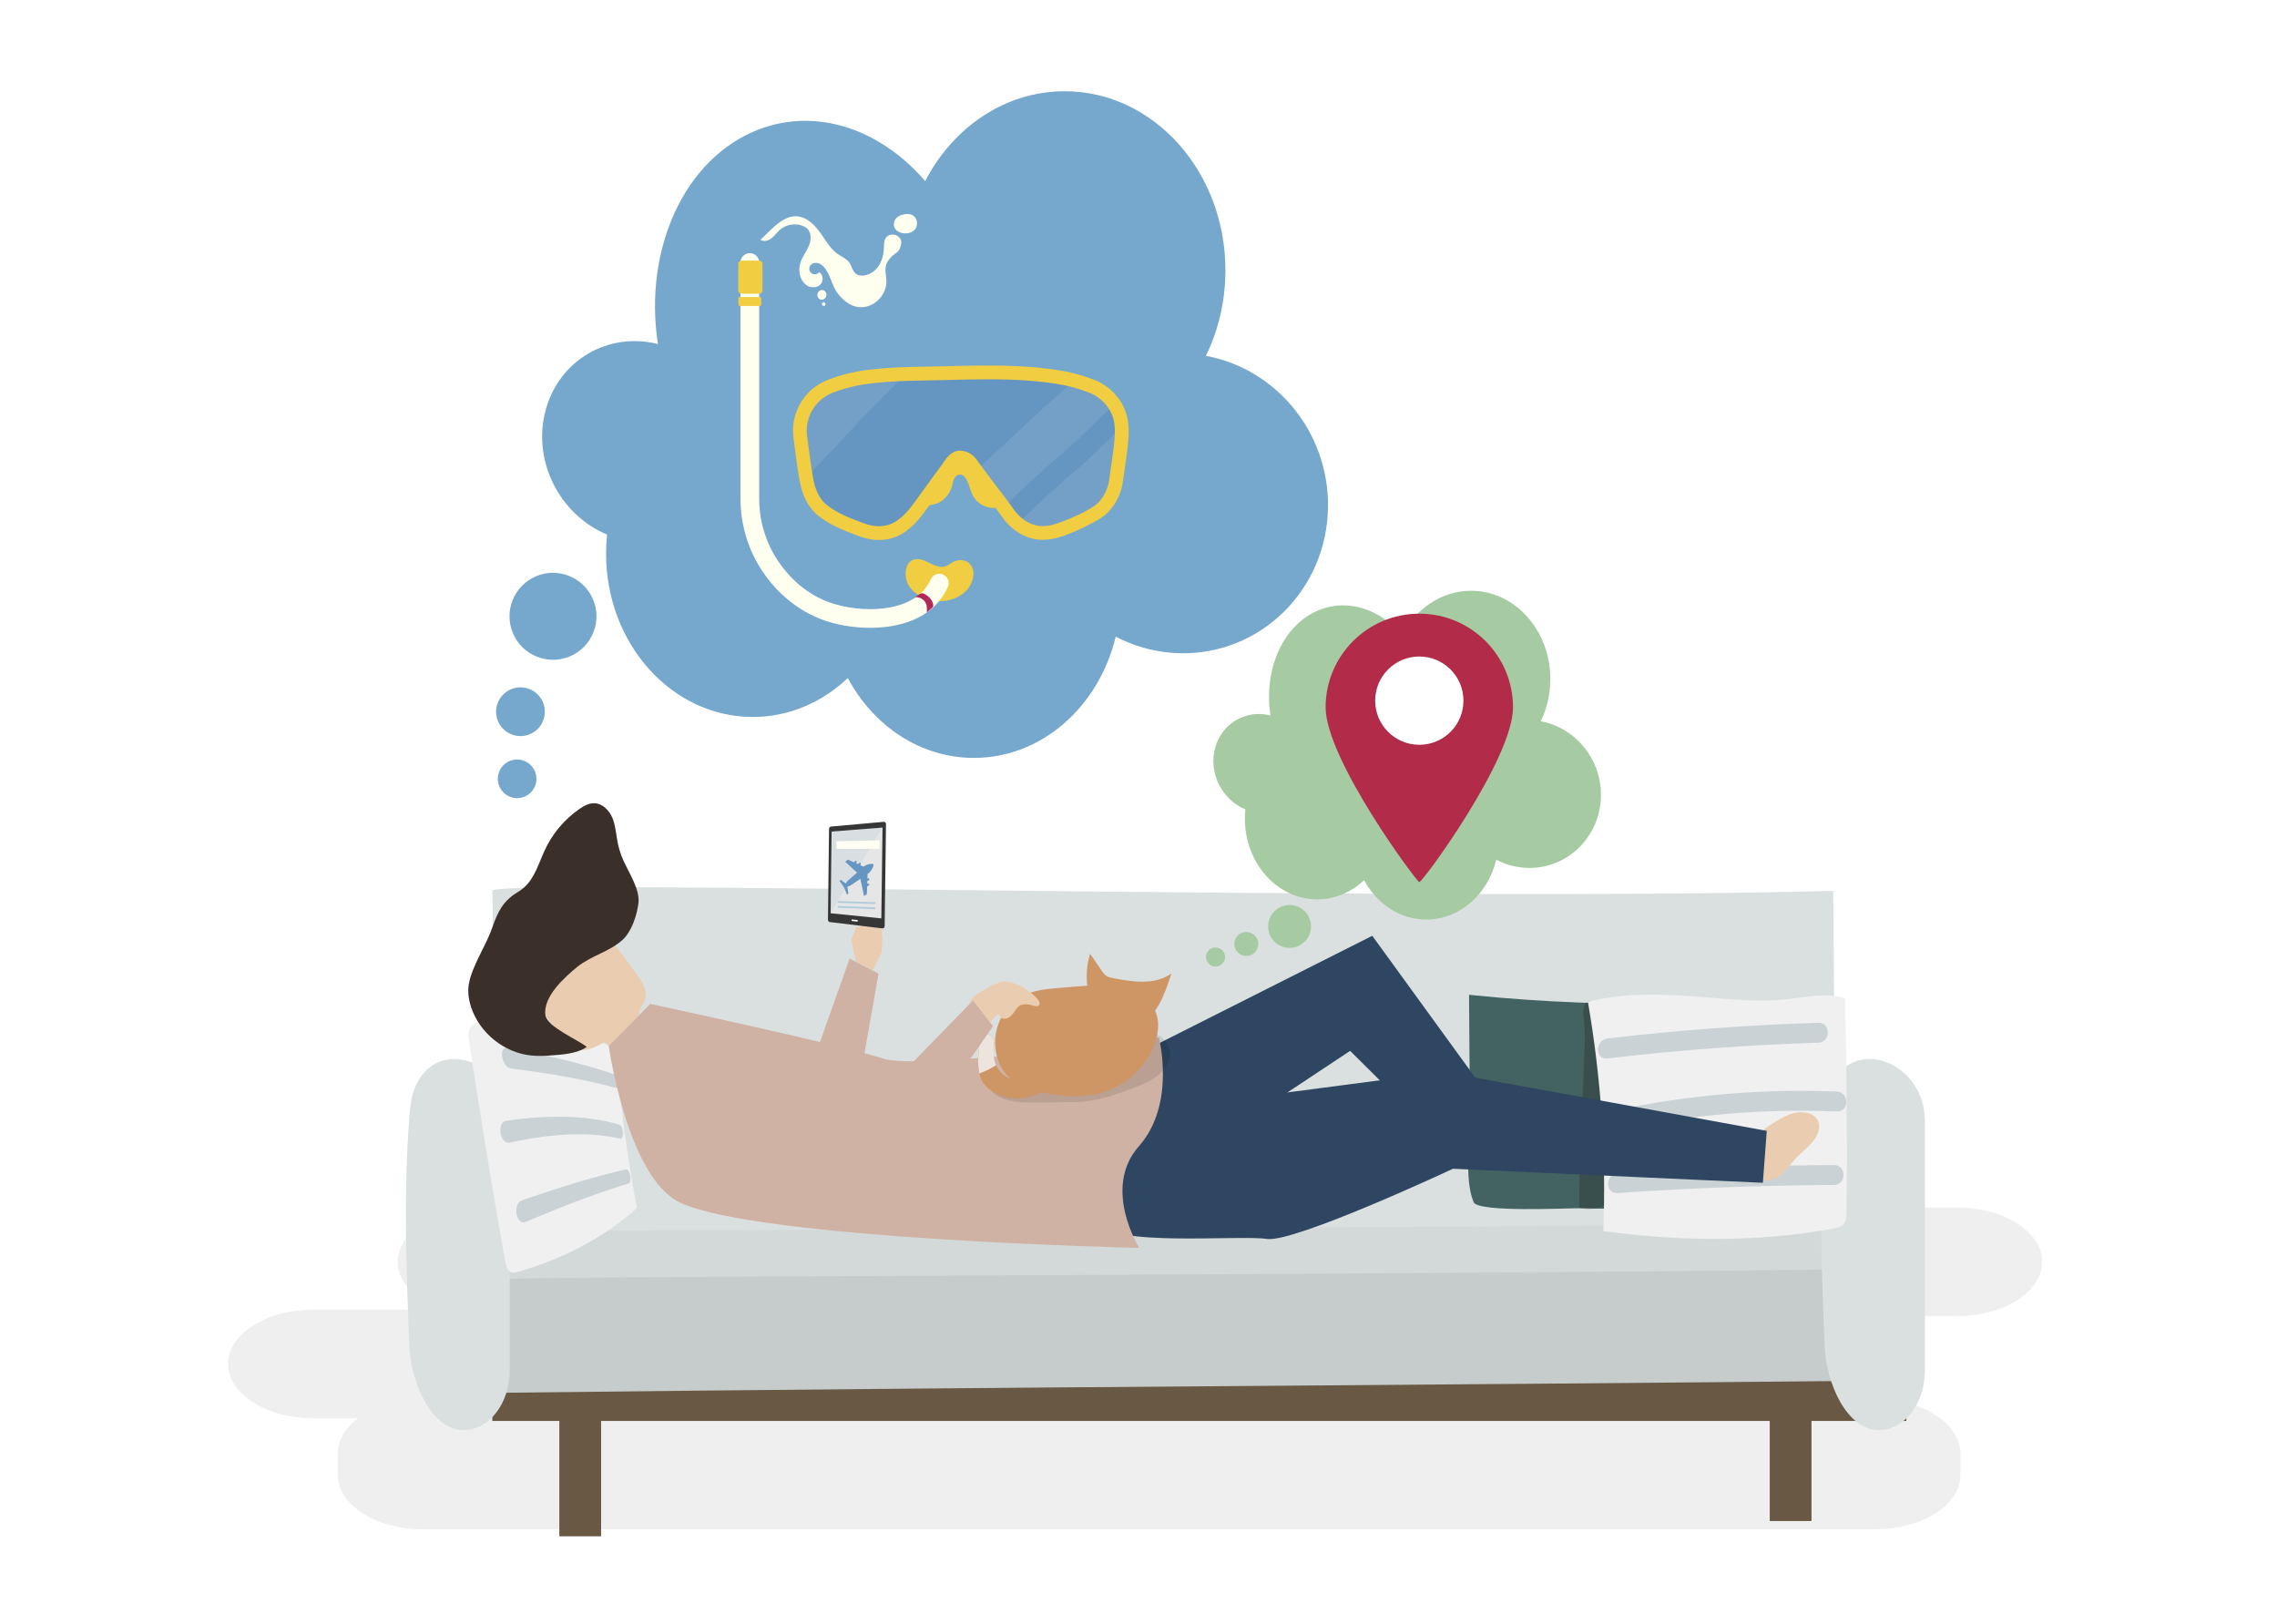 <?xml version="1.0" encoding="utf-8"?>
<!-- Generator: Adobe Illustrator 23.0.6, SVG Export Plug-In . SVG Version: 6.00 Build 0)  -->
<svg version="1.1" xmlns="http://www.w3.org/2000/svg" xmlns:xlink="http://www.w3.org/1999/xlink" x="0px" y="0px"
	 viewBox="0 0 1122 800" style="enable-background:new 0 0 1122 800;" xml:space="preserve">
<style type="text/css">
	.st0{fill:#FFFFFF;}
	.st1{opacity:0.1;fill:#606060;}
	.st2{fill:#DAE0E0;}
	.st3{fill:#695843;}
	.st4{fill:#D3D9D9;}
	.st5{fill:#C6CCCC;}
	.st6{fill:#426362;}
	.st7{opacity:0.32;fill:#272525;}
	.st8{fill:#F0F0F0;}
	.st9{opacity:0.41;fill:#95A6B0;}
	.st10{fill:#EACDB0;}
	.st11{fill:#3A3029;}
	.st12{fill:#2E4661;}
	.st13{fill:#CFB2A4;}
	.st14{opacity:0.14;}
	.st15{opacity:0.75;}
	.st16{fill:#CE9565;}
	.st17{fill:#EDE4DD;}
	.st18{fill:#76A8CE;}
	.st19{fill:#A6CAA2;}
	.st20{fill:#363636;}
	.st21{fill:#E6E6E6;}
	.st22{opacity:0.1;fill:#6596C1;}
	.st23{fill:#FFFFF3;}
	.st24{fill:#6596C1;}
	.st25{opacity:0.97;}
	.st26{fill:#AECCDC;}
	.st27{fill:#F1CD41;}
	.st28{fill:#FFFFF0;}
	.st29{fill:#B22759;}
	.st30{opacity:0.1;fill:#FFFFFF;}
	.st31{fill:#B22B48;}
</style>
<g id="Background">
	<rect class="st0" width="1122" height="800"/>
</g>
<g id="shadow">
	<path class="st1" d="M964.51,595.01H237.75c-22.99,0-41.8,12.03-41.8,26.74l0,0c0,10.18,9.02,19.08,22.2,23.59h-64
		c-22.99,0-41.8,12.03-41.8,26.74l0,0c0,14.71,18.81,26.74,41.8,26.74h22.3c-6.23,4.67-10.01,10.72-10.01,17.3v10.69
		c0,14.71,18.81,26.74,41.8,26.74h715.95c22.99,0,41.8-12.03,41.8-26.74v-10.69c0-14.71-18.81-26.74-41.8-26.74l-48.68,0.59
		c3.71,0,9.73-1.87,13.77-5.63c7.08-6.6,7.4-16.64,3.93-24.95c-2.24-5.39-5.84-9.66-14.75-11.27l86.05,0.36
		c22.99,0,41.8-12.03,41.8-26.74l0,0C1006.31,607.04,987.5,595.01,964.51,595.01z"/>
</g>
<g id="object">
	<g>
		<g>
			<path class="st2" d="M242.67,438.73c0.44,78.89,1.05,136.52,3.02,204.34c251.99-3.67,415.73-0.38,658.28-2.75
				c1.1-74.77-0.2-120.94-0.64-201.37C697.06,444.63,249.91,433.1,242.67,438.73z"/>
			<polygon class="st3" points="939.36,676.85 242.59,676.85 242.59,700.15 275.62,700.15 275.62,757 296.19,757 296.19,700.15 
				872.05,700.15 872.05,749.47 892.62,749.47 892.62,700.15 939.36,700.15 			"/>
			<path class="st4" d="M255.52,606.89c-11.55,10.57-22.99,17.18-30.14,26.4c255.01-2.78,442.3-4.04,687.75-6.57
				c-13.3-9.81-4.41-8.83-18.11-23.89C686.25,605.46,262.89,606.11,255.52,606.89z"/>
			<path class="st5" d="M245.91,630.34c-0.07,21.6,0.16,37.38,1.75,55.93c262.4-3.04,432.85-3.46,685.42-6.06
				c1.66-20.49,0.62-33.12,0.71-55.14C718.98,628.3,253.49,628.74,245.91,630.34z"/>
			<path class="st2" d="M228.56,704.66c-16.02,0-26.13-23.22-26.85-41.68c-1.47-37.57-2.93-75.32,0.02-112.75
				c0.37-4.64,0.82-9.38,2.42-13.55c10.51-27.4,46.99-13.84,46.99,15.72c0,0.12,0,122.88,0,122.88
				C251.14,691.51,241.03,704.66,228.56,704.66z"/>
			<path class="st2" d="M925.92,704.66c-16.02,0-26.13-23.22-26.85-41.68c-1.47-37.57-2.93-75.32,0.02-112.75
				c0.37-4.64,0.82-9.38,2.42-13.55c10.51-27.4,46.99-13.84,46.99,15.72c0,0.12,0,122.88,0,122.88
				C948.51,691.51,938.4,704.66,925.92,704.66z"/>
		</g>
		<g>
			<path class="st6" d="M831.37,586.01c-6.34-28.33-1.99-62.67,0.84-91.71c-36.14,0.97-72.33-0.41-108.34-4.12
				c0.14,18.9,0.27,37.8,0.41,56.69c0.1,13.16-2.94,34.17,1.87,45.52c2.16,5.11,46.25,2.88,52.3,2.95
				c17.11,0.21,37.81,1.7,54.15-4.43C832.14,589.3,831.74,587.67,831.37,586.01z"/>
			<path class="st7" d="M785.93,493.2c-7.17-0.42-5.81,5.77-5.36,10.26c0.84,8.34-0.19,17.29-0.29,25.67
				c-0.12,9.75-1.47,19.02-1.47,28.79c0,12.36-0.82,25.08-0.63,37.24c4.46,1.24,12.8,0.56,15.69-3.71
				c3.11-4.59,3.26-11.56,3.69-16.88c0.68-8.43,1.36-16.87,2.04-25.3c0.5-6.2,1-12.44,0.59-18.65c-0.6-9.12-3.15-17.92-5.77-26.58
				C792.94,499.18,790.47,493.46,785.93,493.2z"/>
			<g>
				<path class="st8" d="M909.92,597.41c-0.02,1.74-0.08,3.62-0.97,5.09c-1.15,1.89-3.25,2.42-5.13,2.78
					c-33.1,6.2-71.24,7.06-113.8,1.33c1.5-37.09-0.98-74.77-7.57-112.98c34.25-8.68,68.19,1.67,96.74-1.12
					c10.34-1.01,20.39-3.72,29.93-0.58C910,527.65,910.26,562.77,909.92,597.41z"/>
				<path class="st9" d="M895.94,503.97c-34.72,1.08-69.35,3.66-103.84,7.74c-6.21,0.73-6.28,10.56,0,9.82
					c34.49-4.08,69.13-6.66,103.84-7.74C902.25,513.59,902.27,503.77,895.94,503.97z"/>
				<path class="st9" d="M905.04,537.86c-36.73-1.51-73.43,1.68-109.38,9.35c-6.19,1.32-3.56,10.78,2.61,9.47
					c35.12-7.5,70.89-10.47,106.77-9C911.37,547.93,911.35,538.12,905.04,537.86z"/>
				<path class="st9" d="M903.65,574.06c-35.55,0.19-71.08,1.52-106.55,3.99c-6.28,0.44-6.32,10.26,0,9.82
					c35.47-2.47,71-3.8,106.55-3.99C909.98,583.84,909.98,574.03,903.65,574.06z"/>
			</g>
		</g>
		<g>
			<g>
				<path class="st8" d="M248.77,620.66c0.34,1.94,0.75,4.02,1.79,5.26c1.32,1.57,3.15,1.22,4.74,0.76
					c23.77-6.83,43.2-17.7,58.57-31.41c-4.87-25.66-8.44-52.07-10.54-78.19c-14.65-8.9-30.26-3.76-48.89-9.38
					c-4.71-1.42-9.72-3.54-14.7-4.67c-5.03-1.13-9.62,3.2-8.86,8.3C236.43,548.24,242.41,584.75,248.77,620.66z"/>
				<path class="st9" d="M250.2,516.26c22.02,4.16,38.75,8.46,51.94,12.87c2.07,0.69,3.23,7.45,1.16,6.88
					c-13.04-3.56-29.59-6.78-51.37-9.48C247.18,525.93,245.38,515.35,250.2,516.26z"/>
				<path class="st9" d="M249.48,552.27c23.69-3.46,41.67-2.24,55.73,1.9c2.1,0.62,2.4,7.38,0.3,6.9
					c-13.78-3.19-31.27-3.08-54.22,1.93C246.37,564.07,244.52,552.99,249.48,552.27z"/>
				<path class="st9" d="M257.18,591.47c22.02-7.66,38.48-12.41,51.28-15.26c1.97-0.44,3.14,6.41,1.18,6.99
					c-12.65,3.75-28.91,9.68-50.66,18.92C254.28,604.12,252.42,593.12,257.18,591.47z"/>
			</g>
		</g>
		<g>
			<g>
				<path class="st10" d="M320.85,510.2c-4.16,4.25-8.32,8.5-12.48,12.75c-3.74-2.92-7.24-6.14-10.46-9.62
					c-4.44,2.76-10.04,5.58-14.6,3.03c-1.44-0.81-2.56-2.06-3.65-3.3c-4.51-5.1-9.02-10.21-13.53-15.31
					c-1.56-1.76-3.16-3.59-3.92-5.82c-1.34-3.91,0.16-8.22,2.16-11.84c5.09-9.23,13.93-16.66,24.28-18.68
					c2.75-0.54,5.67-0.69,8.32,0.23c4.09,1.41,6.91,5.07,9.49,8.55c2.38,3.21,4.76,6.42,7.14,9.63c2.74,3.69,5.62,8.17,4.24,12.55
					c-0.73,2.33-2.61,4.26-2.88,6.68C314.5,503.31,319.01,506.31,320.85,510.2z"/>
				<path class="st11" d="M306.17,421.55c-0.67-1.84-1.24-3.71-1.66-5.62c-0.89-4.13-1.04-8.46-2.54-12.41
					c-1.5-3.95-4.89-7.63-9.11-7.73c-2.73-0.06-5.26,1.36-7.5,2.92c-7.38,5.14-13.34,12.3-17.06,20.49
					c-3.55,7.8-5.47,15.78-13.13,20.35c-7.2,4.29-9.82,9.46-12.67,17.7c-3.08,8.91-9.96,18.68-11.5,27.75
					c-0.64,3.79-0.04,7.7,1.17,11.35c4.19,12.63,16.18,22.3,29.41,23.72c2.97,0.32,5.97,0.25,8.95,0.05
					c6.17-0.43,13.68-0.82,18.6-4.27c-3.94-3.33-19.56-9.84-20.38-15.57c-1.3-9.1,9.42-18.72,15.58-23.76
					c6.73-5.51,16.16-7.65,22.44-13.42c4.52-4.15,7.04-12.05,7.82-18.04C315.56,437.66,308.61,428.28,306.17,421.55z"/>
			</g>
		</g>
		<polygon class="st12" points="547.23,526.1 676.19,461.1 745.48,556.53 714.68,566.9 665.28,517.8 548.51,595.25 		"/>
		<g>
			<path class="st10" d="M879.94,576.59c1.77-1.98,3.37-4.19,4.99-5.89c3.25-3.42,7.56-6.4,9.93-10.52
				c4.37-7.57-1.1-12.97-9.03-12.06c-2.97,0.34-5.74,1.63-8.35,3.08c-5.61,3.11-11.32,7.13-15.56,11.99
				c-2.74,3.14-5.26,11.72-1.62,15.38c0.89,0.9,2.15,1.29,3.36,1.66c3.49,1.06,7.31,2.11,10.69,0.74
				C876.46,580.12,878.27,578.46,879.94,576.59z"/>
			<path class="st12" d="M543,550.25c0,0-2.83,39.47-0.27,51.92c2.57,12.45,68.01,6.22,81.48,8.3
				c13.47,2.07,91.75-34.58,91.75-34.58l152.7,6.92l1.92-25.59l-159.12-29.04L543,550.25z"/>
		</g>
		<path class="st13" d="M320.41,494.67l-20.44,20.77c0,0,9.12,64.78,35.11,77.11c38.33,18.19,226.31,22.35,226.31,22.35
			s-18.55-29.4-0.16-50.16c18.39-20.76,9.81-53.49,9.81-53.49s-117.72,16.59-136.19,10.28
			C416.36,515.22,320.41,494.67,320.41,494.67z"/>
		<g>
			<polygon class="st10" points="434.4,469.25 434.91,462.06 433.2,449.71 424.93,446.82 424,456.96 421.89,456.62 419.47,463.14 
				421.8,473.72 430.13,478.05 			"/>
			<polygon class="st13" points="357.6,566.3 424.5,527.45 432.88,479.73 418.67,472.3 402.79,516.98 331.81,529.65 			"/>
		</g>
		<g>
			<g class="st14">
				<path class="st15" d="M498.27,537.51c-3.48,0.45-7.22-2.19-10.33-0.72c4.6,6.02,14.06,6.54,22.14,6.46
					c4.73-0.05,9.47-0.09,14.2-0.14c4.05-0.04,8.12-0.08,12.13-0.61c7.04-0.93,13.71-3.33,20.29-5.74
					c5.27-1.93,10.67-3.97,14.7-7.57c4.03-3.61,6.4-9.21,4.29-13.99c-2.53-5.76-10.67-8.18-17.36-6.83
					c-6.69,1.36-12.16,5.54-17.11,9.79c-4.95,4.25-9.84,8.81-16.12,11.28c-7.08,2.78-15.39,2.66-22.11,6.1
					C501.48,536.31,500.01,537.29,498.27,537.51z"/>
			</g>
			<g>
				<path class="st16" d="M502.3,491.66c-5.91,3.65-10.4,10.31-11.62,17.79c-1.22,7.49,0.97,15.63,5.88,20.76
					c4.21,4.39,9.93,6.35,15.53,7.72c12.24,2.98,25.4,3.62,37-1.89c8.51-4.04,15.91-11.51,19.61-21.09
					c1.52-3.93,2.41-8.29,1.78-12.5c-1.15-7.65-7.2-13.35-13.73-15.61c-6.53-2.27-13.55-1.74-20.39-1.2
					c-4.67,0.37-9.35,0.74-14.02,1.11C515.48,487.3,508.37,487.92,502.3,491.66z"/>
				<path class="st16" d="M577.19,479.72c-3.22,10.29-7.49,21.82-16.55,25.5c-7.67,3.12-16.71-1.11-21.25-8.71
					c-4.54-7.6-4.92-17.79-2.25-26.52c1.9,2.75,3.79,5.5,5.69,8.25c0.61,0.88,1.23,1.78,2.05,2.4c1.08,0.82,2.41,1.09,3.7,1.34
					C558.2,483.85,568.82,485.52,577.19,479.72z"/>
				<path class="st16" d="M523.05,529.6c-7.62,11.1-22.42,14.89-33.39,8.56c-1.86-1.07-3.64-2.43-4.94-4.28
					c-3.32-4.73-2.89-11.47-2.3-17.51c0.31-3.12,1.58-7.19,4.33-6.87c1.67,0.2,2.77,2.14,3.01,4.02c0.24,1.88-0.14,3.79-0.13,5.7
					c0,4.44,2.21,8.77,5.59,10.97c3.38,2.2,7.81,2.19,11.21-0.03C509.16,528.39,520.22,531.15,523.05,529.6z"/>
				<path class="st17" d="M490.84,524.87c-0.77-1.74-1.21-3.68-1.21-5.64c0-1.9,0.37-3.81,0.13-5.7c-0.24-1.88-1.34-3.83-3.01-4.02
					c-2.75-0.32-4.02,3.75-4.33,6.87c-0.41,4.15-0.74,8.64,0.17,12.57C485.45,527.88,488.21,526.54,490.84,524.87z"/>
			</g>
		</g>
		<g>
			<path class="st10" d="M477.76,494.89c1.6,3.76,3.7,7.31,6.24,10.51c0.29,0.36,0.66,0.75,1.12,0.71c0.32-0.03,0.58-0.28,0.81-0.51
				c2.01-2.04,4.02-4.08,6.03-6.11c0.08,1.58,1.86,2.66,3.43,2.46c1.57-0.2,2.86-1.33,3.81-2.59c2.83-3.76,2.79-4.71,7.51-4.45
				c0.9,0.05,4.4,1.53,5.27,0.46c1.61-1.98-3.45-5.74-4.67-6.7c-3.65-2.86-8.17-5.05-12.9-5.1
				C491.79,483.54,476.26,491.38,477.76,494.89z"/>
			<g>
				<polygon class="st13" points="384.71,552.84 461.72,545.52 489.28,505.67 479.47,492.98 446.37,526.93 376.6,508.77 				"/>
			</g>
		</g>
		<g>
			<path class="st18" d="M594.21,175.34c6.13-12.53,9.62-26.89,9.62-42.17c0-48.72-35.47-88.21-79.22-88.21
				c-29.38,0-55.03,17.82-68.71,44.28c-21.9-25.45-53.3-36.49-82.1-25.42c-36.62,14.07-56.76,59.13-49.61,105.7
				c-24.28-6.12-48.5,7.71-55.27,32.35c-6.84,24.87,6.6,51.69,30.21,61.54c-0.32,3.07-0.49,6.18-0.49,9.35
				c0,44.47,32.37,80.52,72.3,80.52c17.86,0,34.21-7.22,46.82-19.17c12.61,23.56,35.72,39.34,62.14,39.34
				c33.48,0,61.64-25.35,69.87-59.75c8.41,4.41,17.78,7.21,27.76,7.98c39.84,3.07,74.18-27.41,76.71-68.09
				C656.62,215.49,630.27,181.98,594.21,175.34z"/>
			
				<ellipse transform="matrix(0.918 -0.396 0.396 0.918 -98.008 132.796)" class="st18" cx="272.57" cy="303.73" rx="21.43" ry="21.43"/>
			<path class="st18" d="M259.08,338.97c6.47,1.45,10.55,7.86,9.1,14.34c-1.45,6.47-7.86,10.55-14.34,9.1
				c-6.47-1.45-10.55-7.86-9.1-14.34C246.18,341.6,252.6,337.52,259.08,338.97z"/>
			
				<ellipse transform="matrix(0.842 -0.54 0.54 0.842 -166.834 198.249)" class="st18" cx="254.71" cy="383.67" rx="9.51" ry="9.51"/>
		</g>
		<g>
			<path class="st19" d="M759.19,355.4c3.03-6.18,4.75-13.26,4.75-20.8c0-24.03-17.49-43.51-39.07-43.51
				c-14.49,0-27.14,8.79-33.89,21.84c-10.8-12.55-26.29-18-40.49-12.54c-18.06,6.94-27.99,29.16-24.47,52.13
				c-11.98-3.02-23.92,3.8-27.26,15.95c-3.37,12.27,3.25,25.5,14.9,30.35c-0.16,1.51-0.24,3.05-0.24,4.61
				c0,21.93,15.97,39.71,35.66,39.71c8.81,0,16.87-3.56,23.09-9.45c6.22,11.62,17.62,19.4,30.65,19.4c16.51,0,30.4-12.5,34.46-29.47
				c4.15,2.17,8.77,3.55,13.69,3.93c19.65,1.51,36.59-13.52,37.83-33.58C789.97,375.21,776.98,358.68,759.19,355.4z"/>
			<path class="st19" d="M637.76,446.18c5.7,1.27,9.28,6.92,8.01,12.62c-1.27,5.7-6.92,9.28-12.62,8.01
				c-5.7-1.27-9.28-6.92-8.01-12.62C626.42,448.49,632.07,444.91,637.76,446.18z"/>
			
				<ellipse transform="matrix(0.846 -0.532 0.532 0.846 -153.243 398.695)" class="st19" cx="614.61" cy="465.03" rx="5.92" ry="5.92"/>
			<circle class="st19" cx="598.96" cy="471.56" r="4.69"/>
		</g>
		<g>
			<g>
				<g>
					<path class="st20" d="M434.76,457.45l-25.89-3.12c-0.5-0.06-0.9-0.58-0.89-1.17l0.53-44.73c0.01-0.59,0.42-1.1,0.92-1.15
						l26.03-2.33c0.63-0.06,1.13,0.44,1.12,1.1l-0.67,50.35C435.89,457.05,435.38,457.53,434.76,457.45z"/>
					<polygon class="st21" points="434.28,452.53 409.3,450 409.78,409.74 434.87,407.78 					"/>
					<polygon class="st0" points="422.63,454.13 419.64,453.79 419.65,453.03 422.63,453.35 					"/>
				</g>
			</g>
			<polygon class="st22" points="409.78,409.74 409.3,450 434.87,407.78 			"/>
			<polygon class="st23" points="412.12,418.26 433.38,418.26 433.38,414.03 412.12,414.54 			"/>
			<path class="st24" d="M429.91,425.67l-0.98,0.05c-1.23,0.06-2.38,0.52-3.32,1.29l-0.05,0.05l-1.79-0.82l0.28-0.21c0,0,0,0,0,0
				l0.02-0.02c0.09-0.07,0.13-0.19,0.11-0.31c-0.01-0.08-0.04-0.17-0.07-0.26c-0.01-0.02-0.02-0.04-0.03-0.07c0,0,0,0,0,0
				c-0.01-0.03-0.03-0.05-0.04-0.07c0,0-0.01-0.01-0.01-0.01c-0.01-0.02-0.02-0.03-0.04-0.05c-0.05-0.06-0.11-0.11-0.18-0.15
				c-0.07-0.04-0.16-0.03-0.23,0.02c0,0,0,0,0,0l-0.01,0.01c-0.01,0-0.01,0.01-0.02,0.02c-0.01,0.01-0.03,0.02-0.04,0.03l-0.69,0.66
				l-1.13-0.51l0.3-0.23c0,0,0,0,0,0l0.06-0.05c0.09-0.07,0.13-0.19,0.11-0.31c-0.03-0.2-0.12-0.48-0.37-0.61
				c-0.09-0.05-0.19-0.03-0.26,0.05l-0.01,0.01c-0.02,0.01-0.04,0.03-0.06,0.04l-0.7,0.68l-2.95-1.35l-1.31,1.1l5.33,4.85l0,0
				l0.15,0.14l0.33,0.3l-4.78,4.26l-0.78,1.16l-2.44-1.85l-0.65,0.5l2.19,3.12l1.51,3.67l0.66-0.5l-0.43-3.43l1.21-0.38l5.16-3.43
				l0,0l0,0l0.14,0.65l0,0l1.67,7.85l1.4-0.98l0.12-3.81l0.82-0.49c0.02-0.01,0.04-0.03,0.06-0.05l0.01-0.01
				c0.09-0.05,0.14-0.15,0.14-0.27c0-0.33-0.19-0.54-0.34-0.66c-0.09-0.07-0.2-0.07-0.29,0l-0.06,0.05c0,0,0,0,0,0l-0.3,0.23
				l0.05-1.44l0.8-0.48c0.01-0.01,0.03-0.02,0.04-0.03c0.01,0,0.01-0.01,0.02-0.02l0.01,0c0,0,0,0-0.01,0
				c0.06-0.06,0.11-0.14,0.1-0.24c0-0.09-0.02-0.18-0.04-0.25c-0.01-0.02-0.01-0.04-0.02-0.06c0-0.01,0-0.01-0.01-0.02
				c-0.01-0.03-0.03-0.05-0.04-0.08c0,0,0,0,0,0c-0.01-0.02-0.03-0.04-0.04-0.06c-0.06-0.08-0.12-0.14-0.18-0.19
				c-0.09-0.07-0.2-0.07-0.29,0l-0.02,0.02c0,0,0,0,0,0l-0.28,0.21l0.06-1.97l0,0l0.01-0.28l0.17-0.11c0.96-0.68,1.77-1.7,2.3-2.96
				l0.44-1.04C430.6,426.14,430.33,425.65,429.91,425.67z"/>
		</g>
		<g class="st25">
			<polygon class="st26" points="431.37,445.45 412.86,444.84 412.88,444.01 431.39,444.58 			"/>
			<polygon class="st26" points="431.28,447.98 412.78,447.27 412.81,446.43 431.31,447.12 			"/>
		</g>
		<g>
			<path class="st27" d="M462.57,296.25c5,0.07,10.51-1.65,14.15-5.83c2.79-3.21,4.54-9.73,0.76-12.97
				c-2.28-1.95-5.52-1.82-8.07-0.4c-1.15,0.64-2.22,1.52-3.44,1.96c-2.06,0.73-4.3,0.1-6.31-0.81c-2.01-0.91-3.95-2.11-6.07-2.56
				c-2.12-0.45-4.56,0.02-5.94,1.94c-2.16,3-1.65,8.25,0.25,11.16c2.14,3.27,5.69,5.45,9.04,6.57
				C458.74,295.92,460.65,296.22,462.57,296.25z"/>
			<g>
				<path class="st28" d="M428.84,309.35c-6.83,0-13.93-0.99-20.33-2.9c-12.85-3.84-24.43-12.59-32.59-24.62
					c-7.23-10.66-11.05-23.22-11.05-36.33V129.34c0-2.54,2.06-4.61,4.61-4.61c2.54,0,4.61,2.06,4.61,4.61v116.16
					c0,11.26,3.27,22.04,9.46,31.16c7.07,10.43,16.62,17.68,27.6,20.97c8.84,2.64,19.16,3.25,27.61,1.63
					c6.88-1.32,15.92-4.79,19.89-13.8c1.03-2.33,3.74-3.38,6.07-2.36c2.33,1.03,3.38,3.75,2.36,6.07
					c-4.42,10.03-13.61,16.64-26.59,19.13C436.84,309,432.89,309.35,428.84,309.35z"/>
			</g>
			<path class="st24" d="M537.87,190.29c-4.51-1.73-9.15-3.15-13.91-4.01c-19.94-3.62-40.87-2.86-61.06-2.36
				c-10.94,0.27-22.28,0.18-33.13,1.54c-6.2,0.59-12.34,1.94-18.22,3.99c-0.77,0.27-1.54,0.55-2.3,0.84
				c-10.19,3.9-16.35,14.29-14.91,25.11c0.94,7.02,1.77,14.07,3.03,21.04c0.99,5.5,3.13,10.97,7.53,14.7
				c5.16,4.37,12.16,7.18,18.44,9.47c0.67,0.25,1.34,0.48,2.02,0.72c3.99,1.37,8.27,1.84,12.42,0.81
				c6.44-1.59,11.17-6.66,14.98-11.81c4.59-6.22,9.03-12.55,13.67-18.74c1.67-2.23,3.68-6.37,6.82-6.16
				c0.52,0.04,1.03,0.17,1.53,0.3c2.87,0.79,4.2,3.49,5.9,5.76c2.35,3.13,4.7,6.27,7.05,9.4c2.91,3.88,5.93,7.7,8.71,11.68
				c3.73,5.35,9.11,9.37,15.74,10.05c5.46,0.56,10.86-1.65,15.82-3.7c2.88-1.19,5.68-2.54,8.41-4.04c2.66-1.47,5.42-2.92,7.48-5.16
				c3.27-3.55,5.4-8.09,6.04-12.88c0.91-6.82,2.11-13.61,2.66-20.47c0.53-6.6-0.09-12.43-4.11-17.95
				C545.81,194.75,542.1,191.91,537.87,190.29z"/>
			<path class="st27" d="M374.69,144.72h-8.72c-1.47,0-2.19-0.72-2.19-1.61v-13.1c0-0.89,0.72-1.61,1.61-1.61h8.72
				c0.89,0,1.61,0.72,1.61,1.61v13.1C375.72,144,375,144.72,374.69,144.72z"/>
			<path class="st27" d="M374.44,150.76h-9.9c-0.38,0-0.69-0.29-0.69-0.66v-3.07c0-0.36,0.31-0.66,0.69-0.66h9.9
				c0.38,0,0.69,0.29,0.69,0.66v3.07C375.12,150.47,374.82,150.76,374.44,150.76z"/>
			<path class="st29" d="M459.85,298.33c-0.1-2.28-1.86-4.18-3.8-5.39c-0.61-0.38-1.3-0.72-2.01-0.6c-0.46,0.08-0.85,0.35-1.23,0.61
				c-0.63,0.43-1.26,0.87-1.89,1.3c2.55-0.25,5.19,1.59,5.67,4.1c0.21,1.11,0.04,2.25,0.15,3.38c0.87-0.76,1.73-1.52,2.6-2.28
				c0.17-0.15,0.34-0.3,0.44-0.51C459.85,298.76,459.85,298.54,459.85,298.33z"/>
			<g>
				<path class="st28" d="M414.69,126.34c1.82,1.07,3.57,2.11,4.52,4.29c0.73,1.66,1.36,3.55,2.91,4.51
					c0.89,0.55,1.97,0.71,3.02,0.66c3.17-0.15,6.08-2.15,7.83-4.79c1.76-2.65,2.47-5.87,2.59-9.05c0.05-1.31,0.01-2.67,0.49-3.89
					c1.82-4.63,9.27-2.3,7.93,2.59c-0.28,1-0.56,2.04-1.2,2.86c-0.5,0.64-1.18,1.12-1.85,1.58c-1.65,1.15-3.42,3.1-4.15,5
					c-1.03,2.67-0.04,5.65,0,8.51c0.08,5.87-4.5,11.46-10.27,12.55c-5.52,1.04-9.82-1.9-13.19-5.89c-3.19-3.78-3.67-8.53-6.43-12.57
					c-0.91-1.33-2.12-2.56-3.67-3.02c-1.55-0.46-3.47,0.08-4.19,1.52c-0.6,1.21-0.15,2.85,1,3.57c1.15,0.72,2.82,0.43,3.65-0.64
					c2,1.16,2.2,4.32,0.61,5.99c-1.58,1.68-4.38,1.84-6.39,0.71c-2.01-1.13-3.28-3.31-3.77-5.56c-0.38-1.78-0.32-3.65,0.16-5.4
					c0.84-3.04,2.9-5.58,4.18-8.46c1.27-2.88,1.56-6.68-0.75-8.82c-0.61-0.57-1.36-0.97-2.13-1.28c-3.76-1.5-8.33-0.71-11.36,1.98
					c-1.46,1.29-2.56,2.96-4.1,4.15c-1.54,1.19-3.8,1.82-5.41,0.73c1.47-1.42,2.94-2.85,4.4-4.27c3.8-3.68,8.26-7.62,13.54-7.31
					c5.06,0.3,8.99,4.47,11.89,8.62c2.26,3.23,4.32,6.78,7.39,9.32C412.83,125.24,413.77,125.79,414.69,126.34z"/>
				<path class="st28" d="M448.21,105.52c-0.94-0.16-1.94-0.08-2.94,0.13c-2.14,0.45-4.23,1.59-4.72,3.94
					c-1.25,6.07,9.26,7.42,11.06,2.03c0.47-1.41,0.31-3.06-0.55-4.29C450.3,106.25,449.31,105.71,448.21,105.52z"/>
				<path class="st28" d="M406.96,146.31c0.27-0.56,0.35-1.21,0.18-1.81c-0.62-2.08-3.39-2.08-4.17-0.14
					c-0.82,2.03,1.2,4.4,3.18,2.93C406.49,147.05,406.77,146.7,406.96,146.31z"/>
				<path class="st28" d="M406.37,150.61c0.9-0.52,0-2.32-1.05-1.48c-0.31,0.25-0.42,0.72-0.25,1.08c0.17,0.36,0.6,0.58,0.99,0.51
					C406.18,150.7,406.28,150.66,406.37,150.61z"/>
			</g>
			<path class="st30" d="M551.69,211.42c-6.51,6.17-12.6,12.69-19.46,18.49c-10.61,8.98-20.84,18.22-30.5,28.11
				c3.16,2.75,6.96,4.64,11.31,5.08c5.46,0.56,10.86-1.65,15.82-3.7c2.88-1.19,5.68-2.54,8.41-4.04c2.66-1.47,5.42-2.92,7.48-5.16
				c3.27-3.55,5.4-8.09,6.04-12.88c0.91-6.82,2.11-13.61,2.66-20.47c0.2-2.44,0.23-4.77,0-7.01
				C552.86,210.36,552.27,210.88,551.69,211.42z"/>
			<g>
				<path class="st30" d="M397.7,234.91c0.18-0.19,0.37-0.37,0.55-0.55c6.69-7.04,13.26-14.2,19.9-21.28
					c6.52-6.96,13.17-13.8,19.92-20.54c2.65-2.65,5.2-5.44,7.75-8.22c-5.2,0.19-10.39,0.5-15.47,1.13
					c-6.2,0.59-12.34,1.94-18.22,3.99c-0.77,0.27-1.54,0.55-2.3,0.84c-10.19,3.9-16.35,14.29-14.91,25.11
					C395.79,221.9,396.58,228.43,397.7,234.91z"/>
				<path class="st30" d="M494.99,249.64c9.45-9.62,19.43-18.63,29.78-27.39c6.86-5.8,12.95-12.32,19.46-18.49
					c1.73-1.64,3.53-3.18,5.37-4.69c-0.09-0.13-0.17-0.26-0.27-0.39c-2.66-3.66-6.38-6.51-10.61-8.13
					c-3.06-1.17-6.18-2.18-9.36-2.99c-9.77,8.56-19.45,17.19-28.88,26.17c-6.31,6.01-12.84,11.77-19.14,17.77
					c0.06,0.09,0.12,0.17,0.18,0.26c2.35,3.13,4.7,6.27,7.05,9.4C490.71,244,492.89,246.8,494.99,249.64z"/>
				<path class="st27" d="M551.22,196.42c-3.07-4.22-7.26-7.43-12.14-9.3c-5.15-1.97-9.9-3.34-14.51-4.18
					c-10.67-1.94-22.69-2.84-37.82-2.84c-6.94,0-13.93,0.18-20.68,0.35l-3.25,0.08c-2.21,0.05-4.44,0.09-6.67,0.13
					c-8.81,0.16-17.93,0.32-26.74,1.42c-6.44,0.62-12.82,2.02-18.96,4.16c-0.8,0.28-1.6,0.57-2.39,0.88
					c-11.7,4.48-18.72,16.29-17.06,28.72c0.18,1.36,0.36,2.73,0.54,4.09c0.73,5.61,1.49,11.4,2.51,17.1
					c1.32,7.32,4.24,12.93,8.67,16.68c5.4,4.57,12.55,7.54,19.47,10.07c0.69,0.25,1.39,0.5,2.08,0.74c4.94,1.69,9.86,2,14.34,0.9
					c7.83-1.94,13.14-8.01,16.89-13.09c0.82-1.11,1.64-2.23,2.45-3.35c0.29-0.05,0.57-0.11,0.83-0.16c1.54-0.31,3.31-0.73,4.65-1.59
					c2.75-1.78,4.81-4.59,5.69-7.75c0.33-1.18,0.5-2.41,1.03-3.51c0.53-1.1,1.53-2.08,2.75-2.15c1.61-0.08,2.84,1.39,3.55,2.84
					c1.31,2.66,1.8,5.7,3.35,8.23c1.6,2.62,4.35,4.48,7.34,5.12c0.97,0.21,2.33,0.47,3.39,0.18c1.07,1.44,2.13,2.89,3.15,4.34
					c4.66,6.68,11.12,10.67,18.18,11.39c0.68,0.07,1.39,0.05,2.1,0.05c0,0,0,0,0,0c5.58,0,10.78-2.09,15.36-3.99
					c2.98-1.23,5.92-2.65,8.75-4.21l0.44-0.21c2.61-1.44,5.57-3.05,7.9-5.58c3.73-4.05,6.18-9.27,6.91-14.72
					c0.28-2.08,0.59-4.21,0.89-6.26c0.69-4.68,1.4-9.53,1.79-14.38C556.45,210.54,556.27,203.37,551.22,196.42z M549.21,216.09
					c-0.37,4.64-1.07,9.37-1.74,13.95c-0.3,2.08-0.62,4.23-0.9,6.35c-0.54,4.08-2.38,8.01-5.17,11.04
					c-1.58,1.71-3.81,2.95-6.18,4.25l-0.45,0.26c-2.6,1.44-5.32,2.66-8.07,3.8c-4,1.66-8.53,3.48-12.77,3.48c0,0,0,0,0,0
					c-0.48,0-0.95,0.03-1.41-0.02c-6.49-0.66-10.82-5.06-13.31-8.62c-1.97-2.82-4.08-5.56-6.11-8.23c-0.89-1.17-1.78-2.32-2.66-3.49
					l-7.04-9.39c-0.28-0.38-0.57-0.78-0.87-1.21c-1.49-2.14-3.34-4.81-6.84-5.78c-0.62-0.17-1.35-0.36-2.2-0.42
					c-0.16-0.01-0.31-0.02-0.47-0.02c-4.23,0-6.74,3.75-8.4,6.23c-0.32,0.48-0.63,0.93-0.89,1.28c-2.64,3.52-5.25,7.14-7.78,10.63
					c-1.93,2.67-3.92,5.44-5.91,8.12c-3.08,4.16-7.34,9.12-13.07,10.54c-3.21,0.79-6.81,0.54-10.51-0.73
					c-0.65-0.22-1.31-0.46-1.96-0.69c-6.33-2.32-12.83-4.99-17.42-8.88c-3.2-2.71-5.35-6.99-6.38-12.71
					c-1-5.54-1.74-11.25-2.46-16.77c-0.18-1.37-0.36-2.74-0.54-4.11c-1.24-9.3,4.01-18.14,12.76-21.49c0.73-0.28,1.47-0.55,2.2-0.8
					c5.65-1.97,11.52-3.25,17.43-3.82l0.1-0.01c8.47-1.06,17.42-1.22,26.07-1.37c2.25-0.04,4.49-0.08,6.72-0.14l3.25-0.08
					c6.71-0.17,13.66-0.35,20.51-0.35c14.92,0,26.21,0.84,36.61,2.73c4.19,0.76,8.54,2.02,13.3,3.84c3.59,1.38,6.82,3.85,9.08,6.96
					C548.76,204.57,549.77,209.11,549.21,216.09z"/>
			</g>
		</g>
	</g>
	<g>
		<circle class="st0" cx="699.37" cy="345.24" r="24.87"/>
		<path class="st31" d="M653.2,348.55c0,25.5,44.9,86.07,46.17,86.07c1.7,0,46.17-60.57,46.17-86.07s-20.67-46.17-46.17-46.17
			C673.87,302.39,653.2,323.06,653.2,348.55z M677.62,345.24c0-12.01,9.74-21.75,21.75-21.75c12.01,0,21.75,9.74,21.75,21.75
			c0,12.01-9.74,21.75-21.75,21.75C687.35,366.99,677.62,357.25,677.62,345.24z"/>
	</g>
</g>
</svg>
